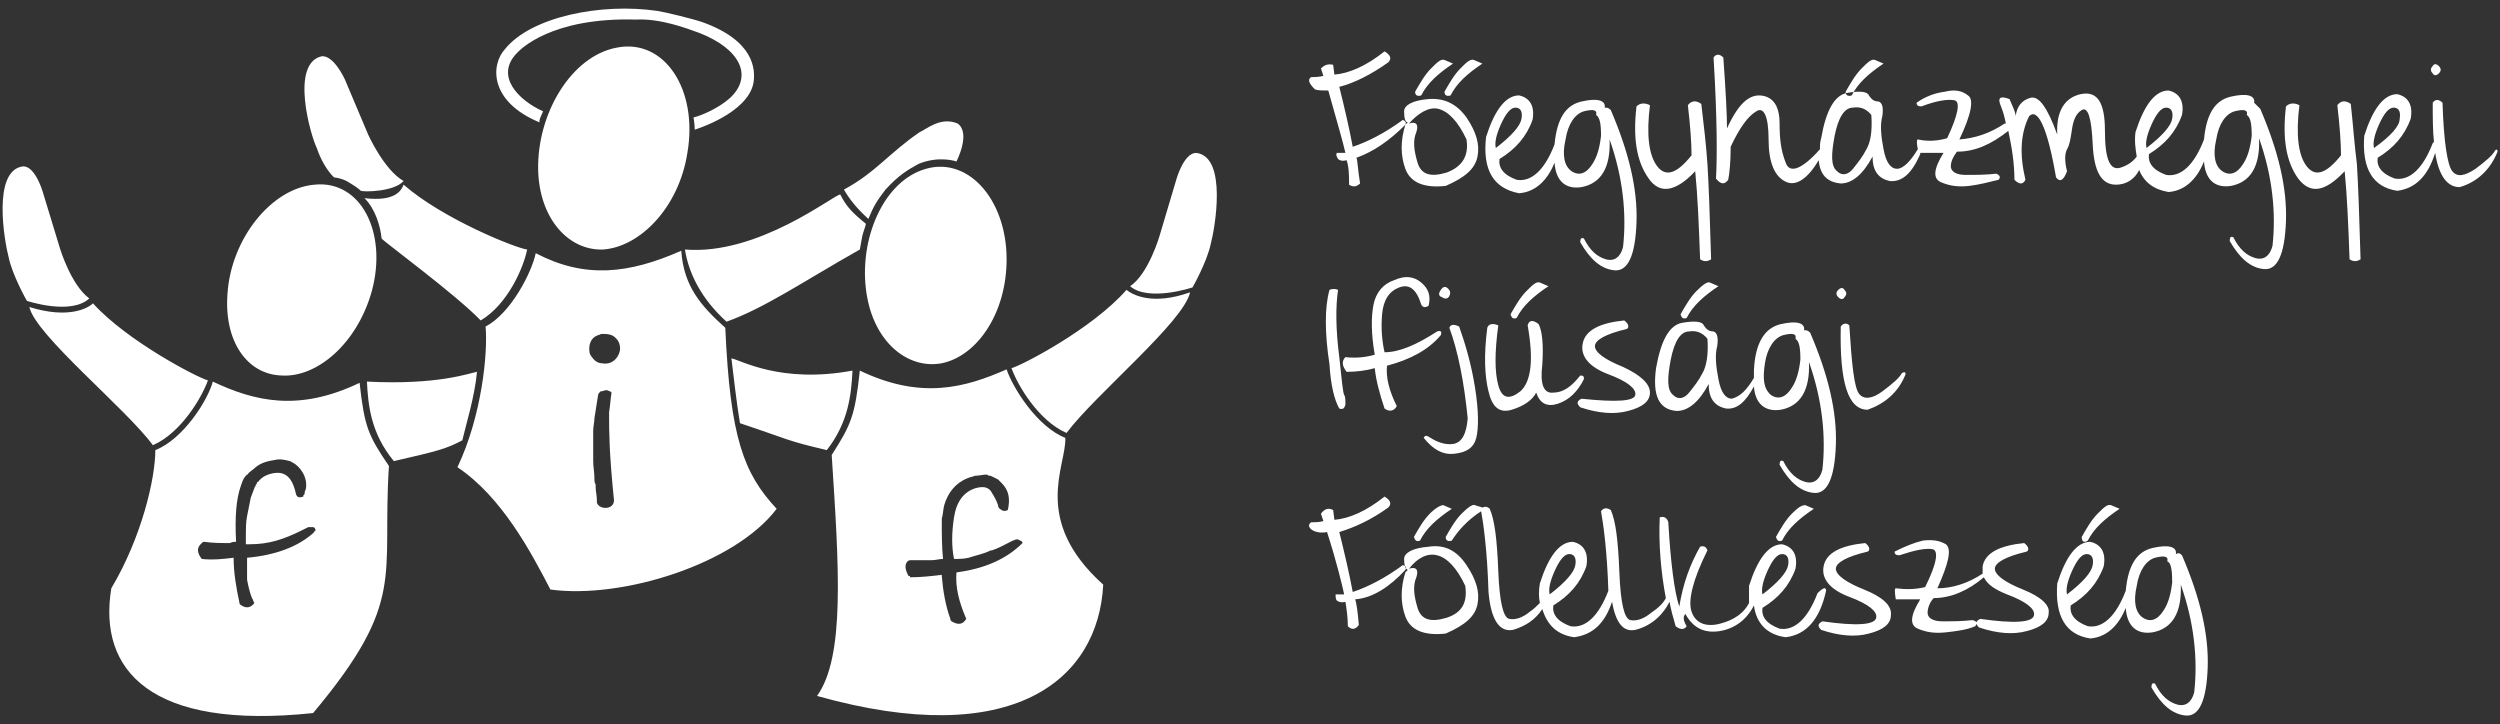 <?xml version="1.0" encoding="utf-8"?>
<!-- Generator: Adobe Illustrator 19.0.0, SVG Export Plug-In . SVG Version: 6.00 Build 0)  -->
<svg version="1.1" id="Layer_1" xmlns="http://www.w3.org/2000/svg" xmlns:xlink="http://www.w3.org/1999/xlink" x="0px" y="0px"
	 viewBox="-195 391.7 204.4 59.2" style="enable-background:new -195 391.7 204.4 59.2;" xml:space="preserve">
<rect x="-195" y="391.7" width="204.4" height="59.2" fill="#333333" stroke="none"/>
<style type="text/css">
	.st0{fill:#FFFFFF;}
</style>
<g id="FIF_logo_feher_h">
	<path id="logo_1_" class="st0" d="M-169.1,403.8c-0.5-1-2.2-6.9,0.4-7.5c1-0.1,1.9,1.9,1.9,1.9l1.9,4.5c0,0,1.3,2.9,2.9,3.8
		c-0.8,0.9-3.3,0.9-3.5,0.8c-0.3-0.3-1-0.7-1-0.7s-0.4-0.3-1.2-0.4C-168.3,405.6-168.8,404.7-169.1,403.8z M-165.2,407.9
		c0.9,0.9,1.3,2.3,1.4,3.3c0.1,0.2,6.1,4.6,8.1,6.7c2.2-1.3,3.5-4.3,3.8-5.8c-0.9-0.1-6.9-2.5-10.1-5.3
		C-162.2,407.3-162.7,408.2-165.2,407.9z M-172,422.4c2.9,0.2,6.2-2.6,7.4-6.9c1.3-4.8-0.9-9.1-4.7-8.7c-3.5,0.3-6.8,4.4-7.1,8.9
		C-176.7,419.6-174.8,422.3-172,422.4z M-187.7,416.1c-1.5-1.1-2.4-4.1-2.4-4.1l-1.4-4.6c0,0-0.6-2.1-1.6-2.1
		c-2.6,0.3-1.5,6.3-1.2,7.4c0.3,1.5,1.5,3.6,1.5,3.6S-189.2,417.5-187.7,416.1z M-150.9,401.7c0-0.3,0.1-0.4,0.3-0.9
		c-2-0.9-4-2.9-2.1-4.8c0.2-0.2,2.7-2.9,9.7-2.7c2-0.1,4.1,0.7,5.2,1.1c3.3,1.3,4.4,3.5,2.5,5.3c-1,0.9-2.5,1.5-3,1.6
		c0.1,0.5,0.1,1,0.1,1s4.3-1.3,4.8-3.8c0.2-1.2,0-3.5-4.2-5c-0.9-0.3-3-0.8-3.6-0.9c-4.7-0.7-10.4,0.5-12.5,3.1
		C-154.9,397-155,400-150.9,401.7z M-124,409.6c0.4-1,0.7-1.5,1.4-2.4c1.1-1.2,1.8-1.6,2.7-2.1c1.7-0.7,3.1-0.2,3.1-0.2
		s1.2-2.3,0.1-3.1c-1.4-0.6-2.6,0.5-3.1,0.7c-2.5,1.7-3.6,3.3-6.2,4.7C-125.6,407.9-125,408.7-124,409.6z M-119.6,405.6
		c-3.4,1.2-5.3,6.1-4.5,10.4c0.7,3.8,3.4,5.9,6.1,5.4c2.9-0.6,5.3-4.1,5.3-8.5C-112.7,407.9-116,404.3-119.6,405.6z M-134.5,426.3
		c4.2,1.4,3.7,1.4,7.1,2.2c1.8-2.3,2-4.6,2.1-6.5c-5.9,1.1-9.2-0.9-9.9-1C-135,422.6-134.8,424.5-134.5,426.3z M-144.6,395.6
		c-3.7,0.7-6.5,5.4-6.4,10c0.1,4,2.5,6.6,5.3,6.5c3-0.2,6.2-3.4,6.9-7.9C-137.9,399-140.7,394.8-144.6,395.6z M-139,412.1
		c0.3,1.9,1.3,4,3.4,5.9c3.1-1.1,6.3-3.3,10.9-5.9c0.1-0.5,0.1-0.6,0.2-1.1c0.1-0.4,0.2-0.6,0.3-1c-1.1-0.9-1.6-1.4-2.1-2.4
		C-126.8,407.6-133,412.6-139,412.1z M-102.9,415.4c-2.8,3.2-8.6,6.2-9.4,6.4c0.5,1.4,2.2,4.3,4.5,5.3c2.3-3.1,9.6-9.1,10.1-11.5
		C-100.8,416.7-102.4,415.8-102.9,415.4z M-182.5,428.1c2.3-1,4-3.9,4.5-5.3c-0.8-0.2-6.6-3.2-9.4-6.3c-0.4,0.4-2,1.3-5.2,0.3
		C-192.1,419.1-184.7,425.1-182.5,428.1z M-97.2,404.2c-1,0-1.6,2.1-1.6,2.1l-1.4,4.7c0,0-0.9,3.1-2.4,4.1c1.5,1.3,5.1,0.1,5.1,0.1
		s1.2-2.1,1.5-3.6C-95.7,410.5-94.6,404.5-97.2,404.2z M-135.7,418.5c0.4,9,1.5,11.9,4.2,14.8c-3.4,4.5-12.6,7.4-18.5,6.6
		c-1.6-3.1-4-7.6-7.6-10c2-4.2,2.5-9.4,2.3-11.5c2.1-1.1,3.8-4.5,4.1-6c4,2.1,7.6,1.7,11.9-0.2
		C-139.1,415.1-137.7,416.7-135.7,418.5z M-144.8,432.6c-0.4-3.9-0.4-5.7-0.4-6.8c0-0.1,0-0.3,0-0.4c0.1-0.6,0.1-1,0.2-1.6
		c0,0,0,0,0,0c0,0-0.1-0.1-0.1-0.1c-0.1,0-0.2-0.1-0.3-0.1c-0.2,0-0.3,0.1-0.5,0.1c-0.1,0.1-0.2,0.2-0.2,0.3
		c-0.1,0.6-0.2,1.3-0.3,1.9c0,0.3-0.1,0.7-0.1,1c0,0.5,0,1.1,0,1.6c0,0.3,0,0.6,0,0.9c0,0.5,0.1,0.9,0.1,1.4c0,0.2,0,0.4,0.1,0.5
		c0,0.1,0,0.2,0,0.2c0,0.4,0.1,0.7,0.1,1.1c0,0.1,0,0.2,0,0.2C-146,433.4-144.8,433.4-144.8,432.6z M-144.3,420.2
		c0-0.3-0.1-0.6-0.3-0.8c0,0,0,0,0,0c0,0-0.1-0.1-0.1-0.1c-0.2-0.2-0.5-0.3-0.9-0.3c-0.1,0-0.2,0-0.2,0c-0.1,0-0.2,0.1-0.3,0.1
		c-0.6,0.2-0.8,0.8-0.7,1.4c0,0.1,0.1,0.3,0.2,0.4c0.2,0.3,0.5,0.5,0.8,0.5C-144.8,421.6-144.3,420.7-144.3,420.2z M-104.8,439.5
		c-0.4,7.8-7.4,13.6-23.4,9.1c2.3-3.2,1.8-10.5,1.2-19.7c1.6-2.5,1.9-3.2,2.3-6.9c5,2.4,8.6,1.4,12-0.1c0.5,1.5,2.5,4.7,4.8,5.6
		C-107.8,429.8-110.7,434.2-104.8,439.5z M-111.6,435.9c-0.1-0.1-0.2-0.1-0.3-0.1c-0.1,0-0.2,0.1-0.3,0.1c-0.6,0.3-1.1,0.6-1.7,0.8
		c0,0-0.1,0-0.1,0c-0.6,0.3-1.2,0.4-1.8,0.6c-0.4,0.1-0.8,0.1-1.2,0.1c-0.2-1-0.2-2.1,0-3.4c0.2-1.3,0.8-2.1,1.8-2.4
		c0.4-0.1,0.7-0.1,0.9,0c0.2,0.1,0.3,0.2,0.4,0.4c0.2,0.3,0.4,0.7,0.5,1c0,0.2,0.1,0.3,0.3,0.4c0,0,0,0,0,0c0.1,0.1,0.3,0.1,0.5,0
		c0.2-0.9,0.1-1.6-0.5-2.2c-0.1-0.1-0.2-0.2-0.3-0.3c-0.2-0.1-0.4-0.2-0.6-0.3c-0.1,0-0.2,0-0.3-0.1c-0.3,0-0.7,0.1-1,0.1
		c-0.2,0.1-0.4,0.1-0.6,0.2c-1,0.4-1.6,1.2-1.9,2.2c-0.1,0.4-0.1,0.8-0.2,1.1c0,0.1,0,0.1,0,0.2c0,1,0,2.1,0.1,3.1
		c-0.3,0-0.6,0.1-0.9,0.1c-0.6,0-1.1,0-1.7,0c-0.1,0-0.2,0-0.3,0.1c-0.2,0.2-0.2,0.5-0.1,0.8c0.1,0.2,0.1,0.3,0.2,0.4c0,0,0,0,0.1,0
		c0,0,0,0,0,0.1c0.9,0,1.8-0.1,2.6-0.2c0,0,0,0,0,0.1c0.1,1.2,0.3,2.4,0.7,3.5c0,0.1,0,0.1,0.1,0.2c0,0,0,0,0,0c0,0,0,0,0,0
		c0.5,0.3,0.9,0.3,1.2-0.2c-0.6-1.4-0.9-2.6-0.8-3.8c2.3-0.3,4.1-1.1,5.4-2.4C-111.4,436-111.5,435.9-111.6,435.9z M-156,422.1
		c-0.6,0.1-3.2,1.1-9,0.8c0.1,1.9,0.3,4.2,2.2,6.5c3.5-0.8,4.3-1,5.6-1.7C-156.9,426.4-156.2,424.2-156,422.1z M-165.6,423
		c0.4,3.6,0.7,4.3,2.4,6.8c-0.6,9.1,1.5,11-6.2,20.2c-13.3,1.4-17.6-3.5-16.5-10.2c2.5-4.2,3.6-9,3.6-11.3c2.3-0.9,4.3-4.1,4.7-5.6
		C-174.2,424.5-170.6,425.4-165.6,423z M-169.4,434.8c-0.1,0-0.2,0-0.4,0c-0.2,0.1-0.4,0.2-0.6,0.3c-0.6,0.3-1.3,0.6-2,0.8
		c-0.7,0.2-1.4,0.3-2.2,0.3c-0.1,0-0.1,0-0.2,0c0,0,0,0-0.1,0c0-0.1,0-0.3,0-0.4c0-0.1,0-0.2,0-0.3c0-0.5,0-1.1,0.1-1.6
		c0.1-0.5,0.2-1,0.3-1.5c0.1-0.3,0.2-0.5,0.3-0.8c0,0,0,0,0,0c0-0.1,0.1-0.1,0.1-0.2c0-0.1,0.1-0.1,0.1-0.2c0,0,0-0.1,0.1-0.1
		c0.3-0.4,0.7-0.6,1.2-0.7c1-0.2,1.6,0.3,1.9,1.7c0.1,0.3,0.3,0.3,0.6,0.2c0,0,0,0,0-0.1c0,0,0.1-0.1,0.1-0.1c0-0.1,0-0.2,0.1-0.4
		c0.2-1-0.5-1.9-1.1-2.2c-0.1,0-0.1-0.1-0.2-0.1c-0.4-0.1-0.8-0.2-1.2-0.1c-0.6,0.1-1.1,0.2-1.6,0.6c-0.2,0.2-0.4,0.3-0.6,0.5
		c0,0,0,0.1-0.1,0.1c0,0-0.1,0.1-0.1,0.1c-0.2,0.2-0.3,0.5-0.4,0.8c-0.4,1.1-0.5,2.6-0.4,4.6c-0.2,0-0.3,0-0.5,0.1
		c-0.7,0-1.4,0-2.1-0.1c-0.1,0-0.1,0-0.2,0.1c0,0,0,0-0.1,0.1c-0.3,0.3-0.3,0.7,0.1,1.2c0.9,0.1,1.8,0,2.6-0.1
		c0,1.2,0.2,2.4,0.5,3.8c0.5,0.4,0.9,0.3,1.2-0.1c0,0,0,0,0,0c0,0,0,0,0,0c-0.1-0.1-0.1-0.3-0.2-0.4c-0.2-0.5-0.3-1-0.4-1.5
		c0-0.1,0-0.2,0-0.2c0-0.2,0-0.4,0-0.6c0-0.1,0-0.2,0-0.3c0-0.2,0-0.5,0-0.7c2.3-0.2,4.2-0.9,5.5-2.1c0-0.1,0-0.1,0.1-0.1
		c0,0,0,0,0,0C-169.2,434.9-169.3,434.8-169.4,434.8z"/>
	<path id="felirat_4_" class="st0" d="M-87.8,398c0.3,0,0.7,0,1-0.1l-0.2-0.6c0.3-0.3,0.6-0.4,1-0.3l0.1,0.8
		c1.2-0.1,2.6-0.7,4.1-1.9c0.5,0.3,0.6,0.6,0.3,0.9c-1.4,1-2.8,1.7-4,2c0.4,1.6,0.8,3.3,1.1,4.9c1.2-0.4,2.6-1.1,4.1-2.2
		c0.2,0.1,0.3,0.2,0.2,0.4c-1.3,1.3-2.6,2.2-4,2.7c0.1,0.2,0.1,0.9,0.3,2.1c-0.3,0.3-0.6,0.3-0.9,0.1c0-0.7,0-1.4-0.2-2
		c-0.4,0.1-0.6,0-0.7-0.1c-0.1-0.2-0.2-0.3-0.1-0.5c0.3,0,0.5,0,0.7,0c-0.2-0.9-0.7-2.6-1.4-5.1c-0.5,0-0.9,0-1.1-0.1
		C-88,398.5-88.1,398.2-87.8,398z M-78.8,399.5c0.5-1,1.4-1.8,2.6-2.6c-0.2-0.1-0.5-0.2-0.7-0.3c-0.3-0.1-0.6,0.2-1.1,0.7
		c-0.5,0.5-0.9,1.2-1.3,1.9C-79.3,399.5-79.1,399.6-78.8,399.5z M-80.2,400.8c0-0.5,0.7-0.9,2-1c1.3-0.1,2.3,0.4,3.1,1.5
		c0.8,1.2,1.1,2.2,0.9,3.2c-0.2,1-1,1.7-2.6,2.4c-1.8,0.2-2.9-0.3-3.3-1.4c-0.4-1.1-0.4-2.3,0-3.6l0.2-0.2
		C-80.1,401.7-80.2,401.4-80.2,400.8z M-79.8,401.8c0.6-0.2,0.8,0.1,0.6,0.7c-0.3,0.7-0.2,1.5,0.1,2.5c0.3,1,1.1,1.2,2.4,0.8
		c1.3-0.5,1.8-1.4,1.6-2.7c-0.7-1.5-1.5-2.3-2.3-2.5S-79.1,401-79.8,401.8z M-76.4,399.5c0.5-1,1.4-1.8,2.6-2.6
		c-0.2-0.1-0.5-0.2-0.7-0.3c-0.3-0.1-0.6,0.2-1.1,0.7c-0.5,0.5-0.9,1.2-1.3,1.9C-76.9,399.5-76.7,399.6-76.4,399.5z M-73.5,402.9
		c0.7-2.2,1.6-3.4,2.7-3.4c0.9,0.2,1.3,0.9,1.1,2c-0.5,1.4-1.4,2.4-2.7,3.2c-0.1,0.7,0.3,1.3,1.4,1.7c1.2,0.2,2.3-0.8,3.1-2.9
		c0,0,0,0,0,0c0.2-2.1,0.9-3.2,2.2-3.5c1.3-0.3,2-0.1,1.9,0.5c0.2,0,0.3,0,0.5,0.2c1.5,3.5,2.2,6.5,2.1,9.2c-0.1,2.7-0.7,4-1.8,3.9
		c-1.1-0.1-2-0.9-2.8-2.3c0-0.3,0.1-0.4,0.3-0.3c0.5,1,1.1,1.5,1.8,1.7c0.7,0.2,1.2-0.2,1.4-1c0.3-2.7,0-5.7-1.1-8.8
		c0.1,2.3-0.7,3.6-2.3,3.9c-1.3,0.2-2.1-0.5-2.2-2c-0.6,1.5-1.6,2.4-2.9,2.5C-72.9,407.1-73.8,405.6-73.5,402.9z M-66.5,405.7
		c0.6,0.4,1.2,0.2,1.7-0.6c0.4-0.6,0.6-1.4,0.7-2.3c0-1-0.1-1.5-0.4-1.7c0.1-0.4-0.2-0.5-1-0.3c-0.7,0.2-1.3,1-1.5,2.3
		C-67.3,404.4-67.1,405.3-66.5,405.7z M-72.7,403.8c1.3-1,2-1.8,2.1-2.4c0.1-0.6-0.1-0.9-0.5-0.9c-0.4,0-0.8,0.5-1.2,1.4
		C-72.7,402.8-72.8,403.4-72.7,403.8z M-56.4,405.7c0.2,2,0.3,4.4,0.4,7.2c0.3,0.2,0.6,0.2,0.9,0c-0.1-3.6-0.2-6.2-0.3-7.8
		c-0.1-1.5-0.3-3.2-0.5-4.9c-0.4-0.3-0.8-0.3-1.1,0.1c0.2,1.7,0.3,3.1,0.3,4.1c-1.2,1.5-2.1,1.8-2.8,0.9c-0.7-0.9-0.9-2.6-0.6-5
		c-0.4-0.2-0.8-0.2-1.1,0.1c-0.3,2.6,0,4.5,1,5.9C-59.3,407.6-58,407.4-56.4,405.7z M-43.6,399.5c0.5-1,1.4-1.8,2.6-2.6
		c-0.2-0.1-0.5-0.2-0.7-0.3c-0.3-0.1-0.6,0.2-1.1,0.7c-0.5,0.5-0.9,1.2-1.3,1.9C-44.1,399.5-43.9,399.6-43.6,399.5z M-10.2,400.6
		c1.5,3.5,2.2,6.5,2.1,9.2c-0.1,2.7-0.7,4-1.8,3.9c-1.1-0.1-2-0.9-2.8-2.3c0-0.3,0.1-0.4,0.3-0.3c0.5,1,1.1,1.5,1.8,1.7
		c0.7,0.2,1.2-0.2,1.4-1c0.3-2.7,0-5.7-1.1-8.8c0.1,2.3-0.7,3.6-2.3,3.9c-1.3,0.2-2.1-0.5-2.2-2c-0.6,1.5-1.6,2.4-2.9,2.5
		c-1.2-0.2-2-0.8-2.4-1.8c-0.4,0.8-1.1,1.2-1.9,1.2c-1.2,0-1.8-1.1-1.9-3.3c-0.1-2.2-0.4-3.1-0.9-2.8c-0.5,0.3-0.7,0.9-0.8,1.6
		c-0.1,0.7-0.2,1.3-0.4,1.6c-0.2,0.4-0.2,1,0,1.8c-0.3,0.8-0.6,0.9-0.9,0.5c-0.7-4.1-1.5-5.7-2.2-5c-0.7,1.4-0.8,3.1-0.3,5.2
		c-0.2,0.4-0.5,0.4-0.9,0c0-1.3-0.2-2.6-0.5-4c-1.4,1.1-2.7,1.7-4.2,1.7c-0.3,0.4-0.5,0.8-0.5,1.2c0,0.4,0.4,0.7,1.2,0.7
		c0.8,0,1.7,0,2.5-0.1c0.3,0.1,0.4,0.3,0.2,0.5c-0.8,0.2-1.6,0.4-2.4,0.5c-0.9,0.1-1.6,0-2.3-0.3c-0.7-0.3-0.6-1.1,0.2-2.4
		c-0.6,0-1.2,0-1.9,0c0,0,0,0,0,0.1c-0.7,1.6-1.5,2.3-2.5,2.2c-0.9-0.2-1.4-0.8-1.4-2c-0.8,1.5-1.7,2.2-2.6,2.2
		c-1.1-0.1-1.7-0.7-1.8-1.9c-0.9,1.5-1.8,2.1-2.6,1.8c-1-0.4-1.5-1.6-1.5-3.5c0-1.9-0.4-2.7-1-2.3c-0.7,0.4-1.4,1.4-2.1,2.9
		c0,1.3-0.1,2.2-0.2,2.7c-0.3,0.4-0.6,0.4-1-0.1c0.1-1.7,0.1-5-0.2-9.9c0.2-0.3,0.5-0.3,0.8,0c0.2,2.8,0.3,4.7,0.3,5.8
		c1-2.2,2-3,3.2-2.6c0.8,0.3,1.1,1.1,1.1,2.2c0,1.2,0.1,2.2,0.5,3.2c0.3,0.9,1.3,0.6,2.8-1.1c0-0.3,0-0.6,0.1-0.9
		c0.4-2.3,1.1-3.5,2.1-3.7c1.1-0.2,1.7-0.1,1.8,0.2c0.2,0.3,0.4,0.5,0.8,0.5c0.3,0.1,0.4,0.5,0.3,1.2c-0.2,0.7-0.1,1.7,0.1,2.7
		c0.2,1.1,0.6,1.6,1.1,1.6c0.5,0,1.1-0.6,1.7-1.6c-0.1-0.5-0.1-0.8,0-0.8c0.9,0.2,1.7,0.1,2.4-0.1c0.9-1.9,1.1-3,0.6-3.1
		c-0.5-0.1-1.4,0-2.7,0.5c-0.3,0-0.4-0.1-0.4-0.3c0.7-0.5,1.5-0.8,2.3-0.9c0.8-0.2,1.4-0.1,1.9,0.3c0.5,0.3,0.3,1.5-0.7,3.6
		c1.3-0.1,2.5-0.5,3.7-1.3c0,0,0.1,0,0.1,0c-0.1-0.5-0.2-0.9-0.4-1.4c-0.3-0.7-0.1-0.9,0.7-0.6c0.3,0.7,0.5,1.1,0.5,1.4
		c0.1-0.8,0.5-1.3,1.2-1.5c0.7-0.2,1.4,0.8,2.2,3c-0.1-1.9,0.6-3,1.9-3.3c1.4-0.3,2,0.7,2,3c0,2.3,0.4,3.3,1.3,3
		c0.6-0.2,1-0.5,1.3-0.9c-0.1-0.6-0.2-1.3-0.1-2c0.7-2.2,1.6-3.4,2.7-3.4c0.9,0.2,1.3,0.9,1.1,2c-0.5,1.4-1.4,2.4-2.7,3.2
		c-0.1,0.7,0.3,1.3,1.4,1.7c1.2,0.2,2.3-0.8,3.1-2.9c0,0,0,0,0,0c0.2-2.1,0.9-3.2,2.2-3.5c1.3-0.3,2-0.1,1.9,0.5
		C-10.4,400.4-10.3,400.5-10.2,400.6z M-42,401.1c-0.4-0.5-0.9-0.7-1.5-0.6c-0.7,0-1.2,0.8-1.5,2.3c-0.3,1.6-0.3,2.5,0.2,2.9
		c0.4,0.4,0.9,0.3,1.3-0.2c0.4-0.5,0.8-1,1.1-1.6C-42.1,403.4-41.9,402.5-42,401.1z M-17.4,401.4c0.1-0.6-0.1-0.9-0.5-0.9
		c-0.4,0-0.8,0.5-1.2,1.4c-0.4,0.9-0.5,1.5-0.4,1.9C-18.2,402.8-17.5,402-17.4,401.4z M-11.3,401.1c0.1-0.4-0.2-0.5-1-0.3
		c-0.7,0.2-1.3,1-1.5,2.3c-0.3,1.3-0.1,2.2,0.5,2.6c0.6,0.4,1.2,0.2,1.7-0.6c0.4-0.6,0.6-1.4,0.7-2.3
		C-10.9,401.8-11,401.3-11.3,401.1z M-2.8,400.2c-0.4-0.3-0.8-0.3-1.1,0.1c0.2,1.7,0.3,3.1,0.3,4.1c-1.2,1.5-2.1,1.8-2.8,0.9
		c-0.7-0.9-0.9-2.6-0.6-5c-0.4-0.2-0.8-0.2-1.1,0.1c-0.3,2.6,0,4.5,1,5.9c1,1.3,2.2,1.1,3.8-0.6c0.2,2,0.3,4.4,0.4,7.2
		c0.3,0.2,0.6,0.2,0.9,0c-0.1-3.6-0.2-6.2-0.3-7.8C-2.5,403.6-2.6,402-2.8,400.2z M9.2,404.1c-0.6,1.5-1.7,2.5-3.1,2.9
		c-1,0-1.7-0.9-2-2.8c-0.6,1.9-1.6,2.9-3.1,3.1c-2-0.3-2.9-1.8-2.7-4.5c0.7-2.2,1.6-3.4,2.7-3.4c0.9,0.2,1.3,0.9,1.1,2
		c-0.5,1.4-1.4,2.4-2.7,3.2c-0.1,0.7,0.3,1.3,1.4,1.7c1.2,0.2,2.3-0.8,3.1-2.9c0,0,0.1-0.1,0.1-0.1c-0.1-0.9-0.1-2-0.1-3.2
		c0.2-0.3,0.5-0.3,0.8,0c0.1,3.2,0.4,5.1,0.8,5.6c0.4,0.5,1,0.4,1.9-0.2c0.8-0.6,1.4-1.1,1.6-1.5C9.1,403.9,9.2,403.9,9.2,404.1z
		 M1.2,401.4c0.1-0.6-0.1-0.9-0.5-0.9c-0.4,0-0.8,0.5-1.2,1.4c-0.4,0.9-0.5,1.5-0.4,1.9C0.5,402.8,1.2,402,1.2,401.4z M4.4,397.7
		c0.2-0.2,0.2-0.4,0-0.6c-0.2-0.2-0.4-0.2-0.5,0c-0.2,0.2-0.2,0.4,0,0.6C4,397.9,4.2,397.9,4.4,397.7z M-86.3,415.4
		c-0.4,1.4-0.4,3.5,0,6.1c0.1,1.7,0.4,2.9,0.8,3.6c0.3,0.1,0.4,0,0.5-0.3c0-0.4,0-0.7-0.1-0.8c-0.1-0.2-0.2-1.2-0.4-3.1
		c-0.3-2.3-0.3-4.2-0.1-5.5C-85.8,415.3-86.1,415.3-86.3,415.4z M-77.2,419.1c0.1-0.3,0-0.4-0.3-0.3c-1.7,1.1-3.1,1.7-4.3,1.7
		c-0.2-0.9-0.3-1.9-0.2-3.1c0.1-1.2,0.6-1.9,1.4-2.2c0.8-0.3,1.4,0.1,1.8,1.4c0.1,0.2,0.3,0.3,0.6,0.1c0.2-0.8,0-1.4-0.6-1.9
		c-0.6-0.5-1.3-0.6-2.2-0.2c-0.9,0.3-1.5,1-1.7,2c-0.2,1-0.2,2.4,0.1,4.1c-0.7,0.2-1.5,0.3-2.4,0.2c-0.3,0.3-0.3,0.7,0.1,1.2
		c0.8,0,1.6-0.1,2.3-0.3c0.1,1,0.4,2.1,0.8,3.3c0.4,0.3,0.8,0.2,1-0.2c-0.6-1.2-0.9-2.3-0.8-3.3C-79.7,421.1-78.2,420.3-77.2,419.1z
		 M-74.3,427.5c0.2-0.8,0.2-2.2-0.1-4.1c-0.3-1.9-0.8-3.6-1.3-5c-0.4-0.2-0.7-0.2-0.8,0.1c0.7,1.9,1.2,4.4,1.5,7.4
		c-0.1,1.3-0.5,2-1.2,2.1c-0.7,0.1-1.4-0.2-2-0.6c-0.2-0.1-0.3-0.1-0.4,0.1c0.8,1,1.6,1.4,2.5,1.3
		C-75.1,428.7-74.5,428.3-74.3,427.5z M-76.5,415.9c0.1-0.2,0.1-0.4-0.1-0.6c-0.2-0.2-0.4-0.2-0.6,0.1c-0.2,0.3-0.2,0.5,0.1,0.6
		C-76.8,416.2-76.6,416.1-76.5,415.9z M-71.4,425.2c1-0.3,1.7-0.8,2-1.4c0.3,0.9,0.9,1.2,1.8,0.9c0.9-0.3,1.6-1,2.1-2
		c0-0.2,0-0.3-0.3-0.3c-0.7,0.9-1.4,1.4-2.2,1.4c-0.8,0.1-1.1-0.7-0.9-2.3c0.1-1.6,0-2.7-0.3-3.3c-0.5-0.4-0.8-0.3-0.9,0.1
		c0.5,2.8,0.3,4.6-0.6,5.4c-0.9,0.7-1.5,0.6-1.8-0.5c-0.3-1.1-0.3-2.7,0-4.9c-0.5-0.2-0.8-0.1-0.9,0.2c-0.3,2.3-0.2,4,0.1,5.2
		C-73,425-72.4,425.5-71.4,425.2z M-70.2,415.5c-0.5,0.5-0.9,1.2-1.3,1.9c0.1,0.3,0.2,0.4,0.5,0.3c0.5-1,1.4-1.8,2.6-2.6
		c-0.2-0.1-0.5-0.2-0.7-0.3C-69.4,414.7-69.7,415-70.2,415.5z M-65.7,424.3c-0.4,0.2-0.4,0.4-0.1,0.7c1.5,0.5,2.8,0.6,3.9,0.3
		c1.2-0.3,1.8-0.8,1.8-1.5c0-0.7-0.7-1.4-2.2-2.1c-1.5-0.6-2.3-1.2-2.3-1.7c0-0.5,0.9-1,2.6-1.4c0.2-0.1,0.2-0.4-0.2-0.7
		c-2,0.2-3.2,0.8-3.4,1.9c-0.2,1,0.5,1.9,2.1,2.5c1.6,0.6,2.3,1.2,2.2,1.7C-61.4,424.5-62.8,424.6-65.7,424.3z M-51.6,422.6
		c0-0.2,0-0.4,0-0.6c0.1-2.3,0.9-3.5,2.2-3.8c1.3-0.3,2-0.1,1.9,0.5c0.2,0,0.3,0,0.5,0.2c1.5,3.5,2.2,6.5,2.1,9.2
		c-0.1,2.7-0.7,4-1.8,3.9c-1.1-0.1-2-0.9-2.8-2.3c0-0.3,0.1-0.4,0.3-0.3c0.5,1,1.1,1.5,1.8,1.7c0.7,0.2,1.2-0.2,1.4-1
		c0.3-2.7,0-5.7-1.1-8.8c0.1,2.3-0.7,3.6-2.3,3.9c-1.3,0.2-2.1-0.5-2.2-1.9c-0.7,1.3-1.4,1.9-2.3,1.8c-0.9-0.2-1.4-0.8-1.4-2
		c-0.8,1.5-1.7,2.2-2.6,2.2c-1.5-0.1-2-1.3-1.7-3.5c0.4-2.3,1.1-3.5,2.1-3.7c1.1-0.2,1.7-0.1,1.8,0.2c0.2,0.3,0.4,0.5,0.8,0.5
		c0.3,0.1,0.4,0.5,0.3,1.2c-0.2,0.7-0.1,1.7,0.1,2.7c0.2,1.1,0.6,1.6,1.1,1.6C-52.7,424.1-52.2,423.6-51.6,422.6z M-55.4,419.4
		c-0.4-0.5-0.9-0.7-1.5-0.6c-0.7,0-1.2,0.8-1.5,2.3c-0.3,1.6-0.3,2.5,0.2,2.9c0.4,0.4,0.9,0.3,1.3-0.2c0.4-0.5,0.8-1,1.1-1.6
		C-55.5,421.7-55.3,420.7-55.4,419.4z M-50.2,424c0.6,0.4,1.2,0.2,1.7-0.6c0.4-0.6,0.6-1.4,0.7-2.3c0-1-0.1-1.5-0.4-1.7
		c0.1-0.4-0.2-0.5-1-0.3c-0.7,0.2-1.3,1-1.5,2.3C-50.9,422.7-50.8,423.5-50.2,424z M-56.3,415.5c-0.5,0.5-0.9,1.2-1.3,1.9
		c0.1,0.3,0.2,0.4,0.5,0.3c0.5-1,1.4-1.8,2.6-2.6c-0.2-0.1-0.5-0.2-0.7-0.3C-55.4,414.7-55.8,415-56.3,415.5z M-44.7,415.4
		c-0.2,0.2-0.2,0.4,0,0.6s0.4,0.2,0.5,0c0.2-0.2,0.2-0.4,0-0.6C-44.3,415.2-44.5,415.2-44.7,415.4z M-44.5,418.4
		c-0.1,4.6,0.6,6.8,2.2,6.8c1.4-0.5,2.5-1.4,3.1-2.9c0-0.2-0.1-0.2-0.3-0.1c-0.2,0.4-0.8,0.9-1.6,1.5c-0.8,0.6-1.5,0.7-1.9,0.2
		c-0.4-0.5-0.6-2.4-0.8-5.6C-44,418.1-44.3,418.1-44.5,418.4z M-80.1,438.3c0.1-0.2,0.1-0.3-0.2-0.4c-1.5,1.1-2.9,1.8-4.1,2.2
		c-0.3-1.6-0.7-3.3-1.1-4.9c1.3-0.4,2.6-1,4-2c0.3-0.3,0.2-0.6-0.3-0.9c-1.5,1.2-2.9,1.8-4.1,1.9l-0.1-0.8c-0.4-0.2-0.7-0.1-1,0.3
		l0.2,0.6c-0.3,0.1-0.7,0.1-1,0.1c-0.3,0.2-0.2,0.5,0.2,0.7c0.2,0.1,0.6,0.2,1.1,0.1c0.8,2.5,1.2,4.2,1.4,5.1c-0.2,0-0.4,0-0.7,0
		c0,0.2,0,0.4,0.1,0.5c0.1,0.1,0.4,0.2,0.7,0.1c0.1,0.6,0.2,1.3,0.2,2c0.3,0.3,0.6,0.3,0.9-0.1c-0.1-1.2-0.2-1.8-0.3-2.1
		C-82.8,440.6-81.4,439.7-80.1,438.3z M-75.1,437.9c0.8,1.2,1.1,2.2,0.9,3.2c-0.2,1-1,1.7-2.6,2.4c-1.8,0.2-2.9-0.3-3.3-1.4
		c-0.4-1.1-0.4-2.3,0-3.6l0.2-0.2c-0.2-0.1-0.3-0.4-0.3-0.9c0-0.5,0.7-0.9,2-1C-76.9,436.2-75.9,436.7-75.1,437.9z M-75.2,439.6
		c-0.7-1.5-1.5-2.3-2.3-2.5s-1.6,0.2-2.3,1.1c0.6-0.2,0.8,0.1,0.6,0.7c-0.3,0.7-0.2,1.5,0.1,2.5c0.3,1,1.1,1.2,2.4,0.8
		C-75.5,441.8-75,441-75.2,439.6z M-78.1,433.7c-0.5,0.5-0.9,1.2-1.3,1.9c0.1,0.3,0.2,0.4,0.5,0.3c0.5-1,1.4-1.8,2.6-2.6
		c-0.2-0.1-0.5-0.2-0.7-0.3C-77.2,433-77.6,433.2-78.1,433.7z M-48.5,433.7c-0.5,0.5-0.9,1.2-1.3,1.9c0.1,0.3,0.2,0.4,0.5,0.3
		c0.5-1,1.4-1.8,2.6-2.6c-0.2-0.1-0.5-0.2-0.7-0.3C-47.7,433-48,433.2-48.5,433.7z M-45.7,440c-0.5,2.3-1.6,3.6-3.3,3.8
		c-1.5-0.2-2.4-1.1-2.6-2.6c-0.6,1.2-1.6,1.9-2.8,2.1c-1.3,0.2-2.2-0.3-2.8-1.4c-0.2,0.2-0.2,0.5,0.1,1c-0.2,0.3-0.5,0.3-0.9,0
		c-0.2-0.7-0.4-1.4-0.5-2c-0.6,1.2-1.6,2-2.8,2.3c-1,0.2-1.6-0.6-1.9-2.3c-0.6,1.8-1.6,2.7-3.1,2.9c-1.4-0.2-2.2-1-2.6-2.3
		c-0.6,0.9-1.4,1.4-2.4,1.7c-1.1,0.2-1.8-0.8-2-3.1c-0.1-3.3-0.4-5.5-0.6-6.6c-1.1,0.7-1.9,1.6-2.4,2.4c-0.3,0.1-0.5,0-0.5-0.3
		c0.4-0.7,0.8-1.4,1.3-1.9c0.5-0.5,0.9-0.8,1.1-0.7c0.2,0.1,0.4,0.1,0.6,0.2c0.2-0.1,0.4-0.1,0.6,0.1c0.4,0.9,0.6,2.5,0.7,5.1
		c0.1,2.5,0.4,3.8,0.9,3.9c0.5,0.1,1.1-0.1,1.7-0.6c0.3-0.2,0.6-0.5,0.8-0.7c-0.1-0.5-0.1-1,0-1.6c0.7-2.2,1.6-3.4,2.7-3.4
		c0.9,0.2,1.3,0.9,1.1,2c-0.5,1.4-1.4,2.4-2.7,3.2c-0.1,0.7,0.3,1.3,1.4,1.7c1.2,0.2,2.3-0.8,3.1-2.9c0,0,0,0,0,0
		c-0.1-3.2-0.4-5.4-0.6-6.5c0.2-0.3,0.5-0.3,0.8-0.1c0.4,0.9,0.6,2.5,0.7,5.1c0.1,2.5,0.4,3.8,0.9,3.9c0.5,0.1,1.1-0.1,1.7-0.6
		c0.6-0.4,1-0.8,1.2-1.2c-0.4-2.1-0.6-4.4-0.5-6.6c0.3-0.1,0.6,0,0.7,0.4c0.2,3.4,0.5,5.7,0.9,6.9c0.3-1.9,0.9-3.5,1.7-4.9
		c0.3-0.1,0.5,0,0.6,0.3c-1.2,2.4-1.6,4.1-1.3,5c0.3,0.9,1.1,1.3,2.3,1c1.2-0.3,2-0.9,2.4-1.7c0-0.4,0-0.9,0-1.4
		c0.7-2.2,1.6-3.4,2.7-3.4c0.9,0.2,1.3,0.9,1.1,2c-0.5,1.4-1.4,2.4-2.7,3.2c-0.1,0.7,0.3,1.3,1.4,1.7c1.2,0.2,2.3-0.8,3.1-2.9
		C-45.9,439.7-45.7,439.7-45.7,440z M-66.2,437.9c0.1-0.6-0.1-0.9-0.5-0.9c-0.4,0-0.8,0.5-1.2,1.4c-0.4,0.9-0.5,1.5-0.4,1.9
		C-67,439.3-66.3,438.5-66.2,437.9z M-48.8,437.9c0.1-0.6-0.1-0.9-0.5-0.9c-0.4,0-0.8,0.5-1.2,1.4c-0.4,0.9-0.5,1.5-0.4,1.9
		C-49.6,439.3-48.9,438.5-48.8,437.9z M-42.6,439.9c-1.5-0.6-2.3-1.2-2.3-1.7c0-0.5,0.9-1,2.6-1.4c0.2-0.1,0.2-0.4-0.2-0.7
		c-2,0.2-3.2,0.8-3.4,1.9c-0.2,1,0.5,1.9,2.1,2.5c1.6,0.6,2.3,1.2,2.2,1.7c-0.1,0.6-1.6,0.7-4.4,0.3c-0.4,0.2-0.4,0.4-0.1,0.7
		c1.5,0.5,2.8,0.6,3.9,0.3c1.2-0.3,1.8-0.8,1.8-1.5C-40.3,441.2-41.1,440.5-42.6,439.9z M-29.6,439.9c-1.5-0.6-2.3-1.2-2.3-1.7
		c0-0.5,0.9-1,2.6-1.4c0.2-0.1,0.2-0.4-0.2-0.7c-2,0.2-3.2,0.8-3.4,1.9c0,0.2,0,0.4,0,0.6c-1.2,0.8-2.5,1.2-3.7,1.2
		c0.9-2,1.2-3.2,0.7-3.6c-0.5-0.3-1.1-0.4-1.9-0.3c-0.8,0.2-1.5,0.5-2.3,0.9c0,0.2,0.1,0.3,0.4,0.3c1.2-0.4,2.1-0.6,2.7-0.5
		c0.5,0.1,0.4,1.1-0.6,3.1c-0.8,0.2-1.6,0.2-2.4,0.1c-0.1,0-0.1,0.3,0,0.9c0.7,0,1.4,0,2,0c-0.8,1.3-0.9,2.1-0.2,2.4
		c0.7,0.3,1.4,0.4,2.3,0.3c0.9-0.1,1.7-0.2,2.4-0.5c0.2-0.3,0.1-0.4-0.2-0.5c-0.9,0.1-1.7,0.1-2.5,0.1c-0.8,0-1.2-0.3-1.2-0.7
		c0-0.4,0.2-0.9,0.5-1.2c1.4,0,2.8-0.6,4.1-1.7c0.3,0.6,0.9,1,1.9,1.4c1.6,0.6,2.3,1.2,2.2,1.7c-0.1,0.6-1.6,0.7-4.4,0.3
		c-0.4,0.2-0.4,0.4-0.1,0.7c1.5,0.5,2.8,0.6,3.9,0.3c1.2-0.3,1.8-0.8,1.8-1.5C-27.4,441.2-28.1,440.5-29.6,439.9z M-24.3,435.9
		c0.5-1,1.4-1.8,2.6-2.6c-0.2-0.1-0.5-0.2-0.7-0.3c-0.3-0.1-0.6,0.2-1.1,0.7c-0.5,0.5-0.9,1.2-1.3,1.9
		C-24.8,436-24.6,436.1-24.3,435.9z M-16.6,437.1c1.5,3.5,2.2,6.5,2.1,9.2c-0.1,2.7-0.7,4-1.8,3.9c-1.1-0.1-2-0.9-2.8-2.3
		c0-0.3,0.1-0.4,0.3-0.3c0.5,1,1.1,1.5,1.8,1.7c0.7,0.2,1.2-0.2,1.4-1c0.3-2.7,0-5.7-1.1-8.8c0.1,2.3-0.7,3.6-2.3,3.9
		c-1.3,0.2-2.1-0.5-2.2-2c-0.6,1.5-1.6,2.4-2.9,2.5c-2-0.3-2.9-1.8-2.7-4.5c0.7-2.2,1.6-3.4,2.7-3.4c0.9,0.2,1.3,0.9,1.1,2
		c-0.5,1.4-1.4,2.4-2.7,3.2c-0.1,0.7,0.3,1.3,1.4,1.7c1.2,0.2,2.3-0.8,3.1-2.9c0,0,0,0,0,0c0.2-2.1,0.9-3.2,2.2-3.5
		c1.3-0.3,2-0.1,1.9,0.5C-16.9,436.9-16.8,436.9-16.6,437.1z M-23.9,437.9c0.1-0.6-0.1-0.9-0.5-0.9c-0.4,0-0.8,0.5-1.2,1.4
		c-0.4,0.9-0.5,1.5-0.4,1.9C-24.7,439.3-24,438.5-23.9,437.9z M-17.8,437.6c0.1-0.4-0.2-0.5-1-0.3c-0.7,0.2-1.3,1-1.5,2.3
		c-0.3,1.3-0.1,2.2,0.5,2.6c0.6,0.4,1.2,0.2,1.7-0.6c0.4-0.6,0.6-1.4,0.7-2.3C-17.4,438.3-17.5,437.7-17.8,437.6z"/>
</g>
</svg>
